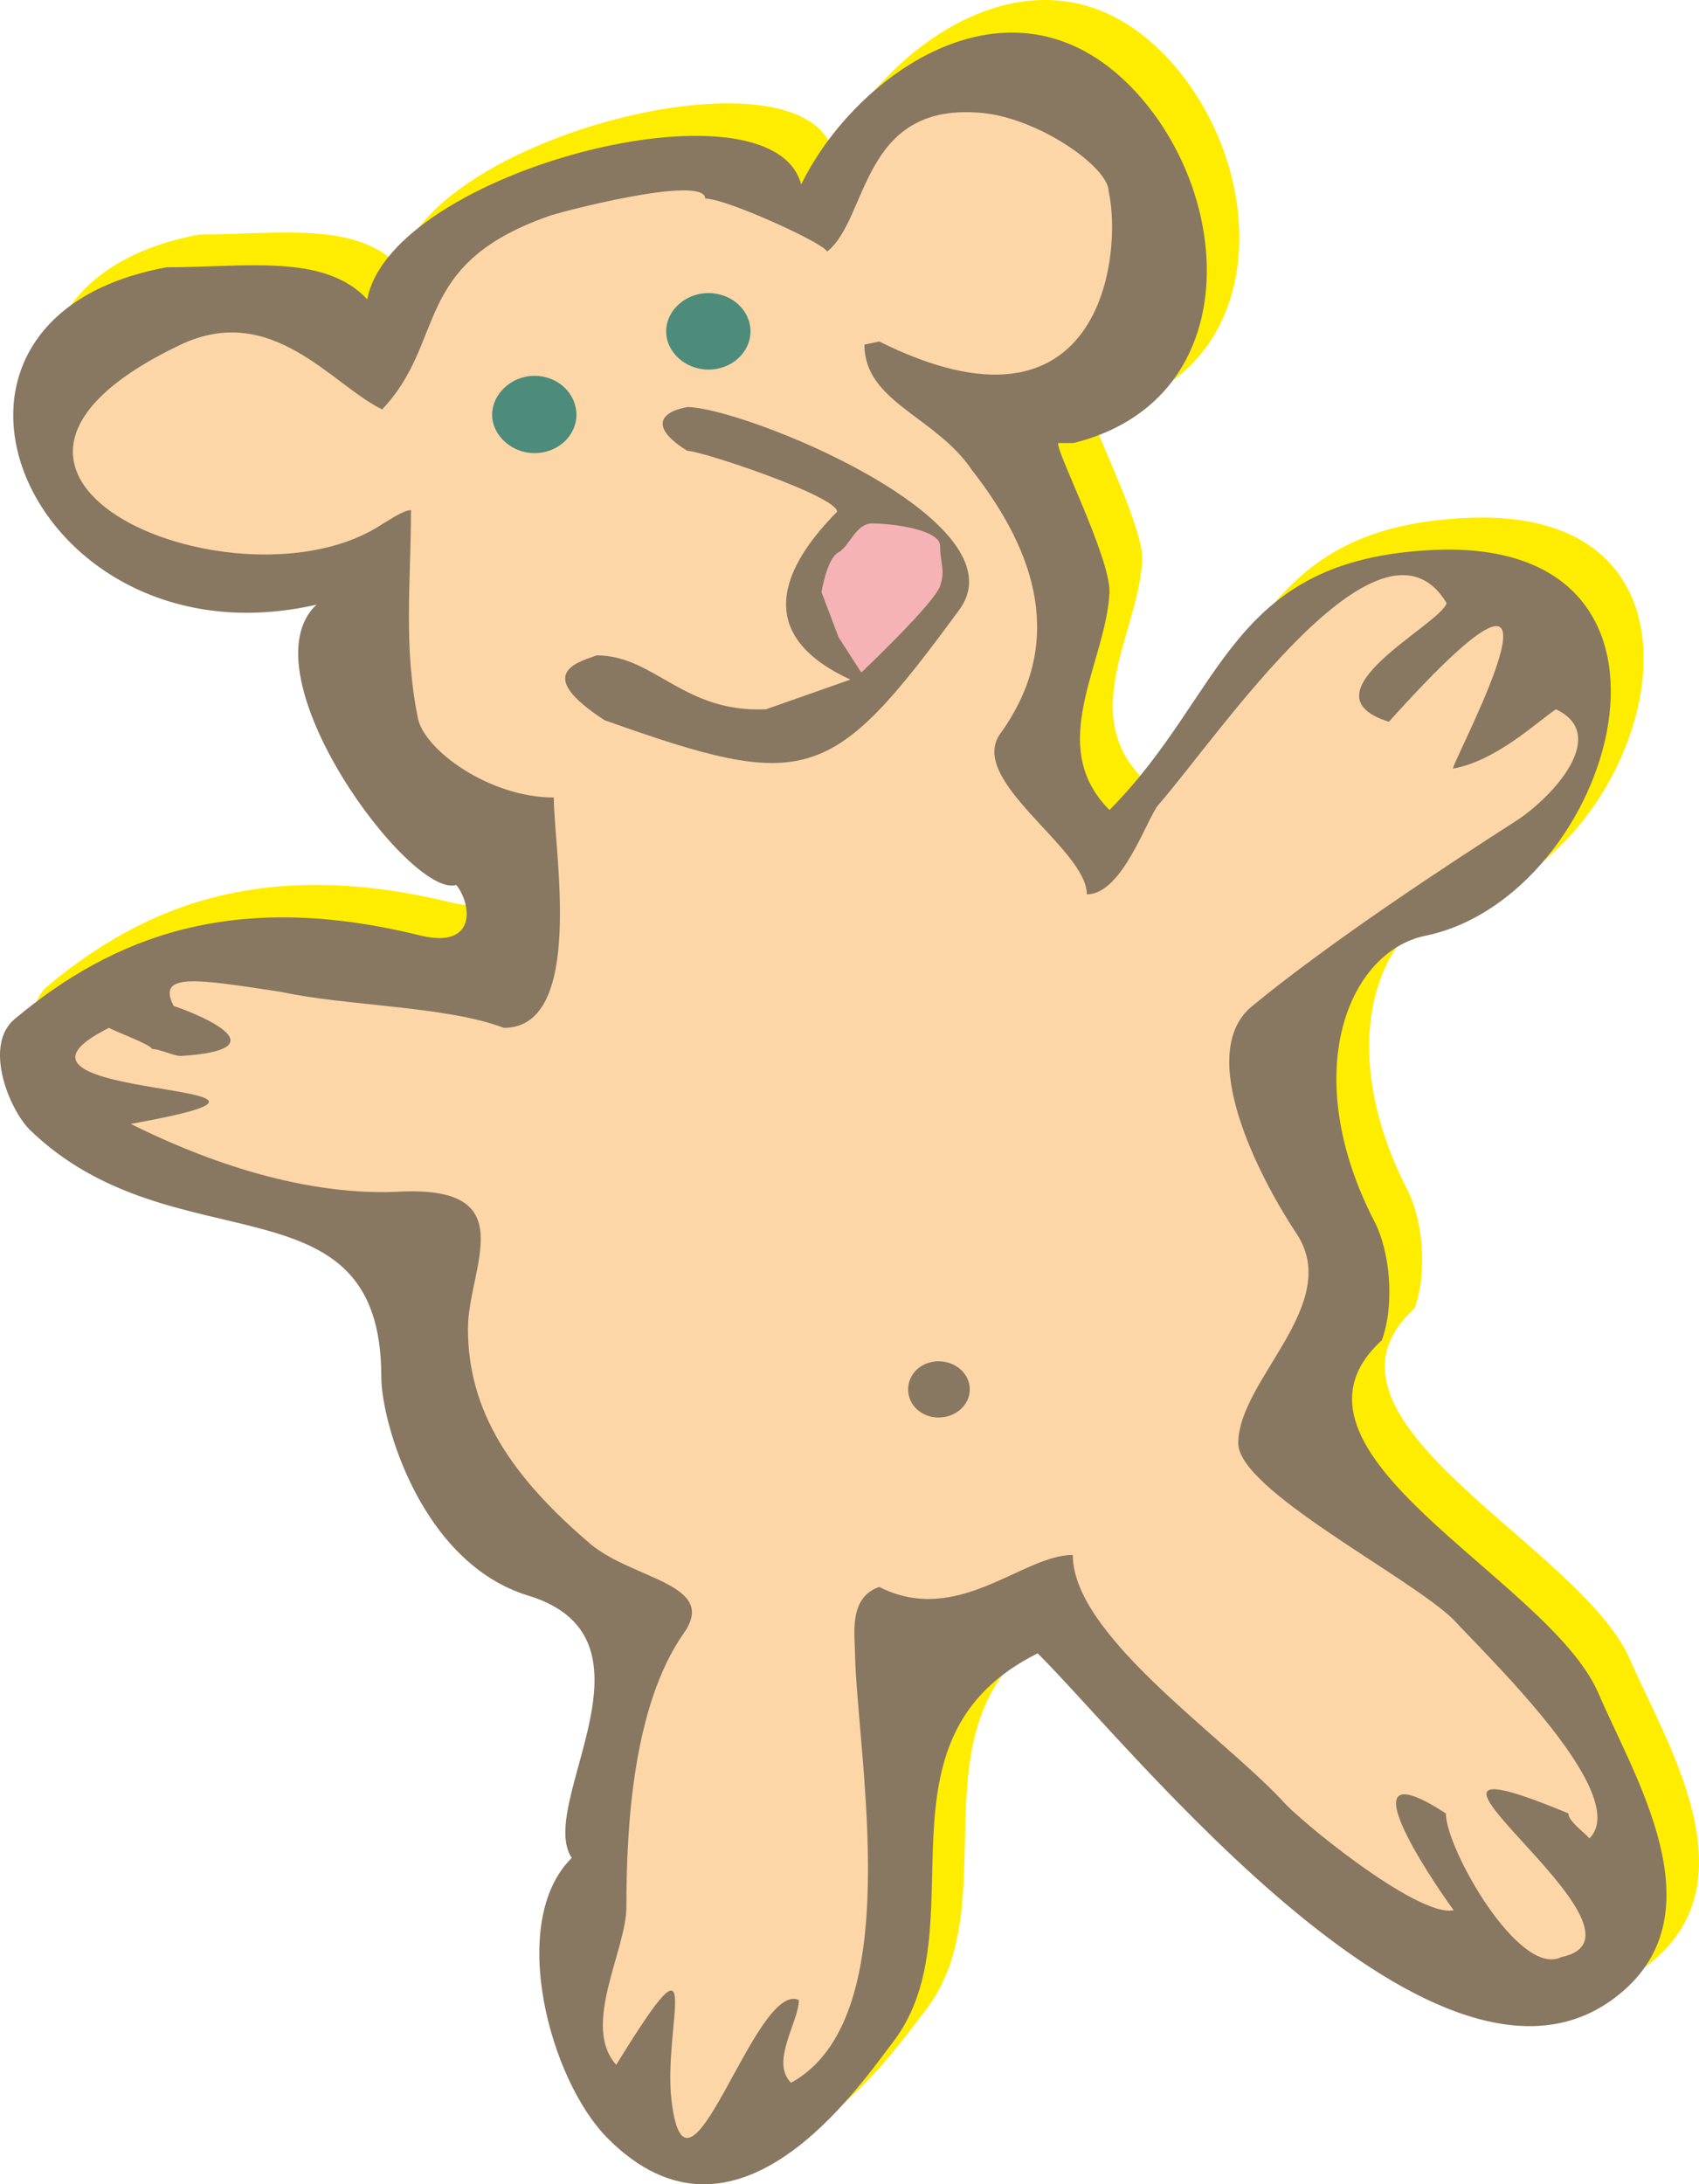 <svg xmlns="http://www.w3.org/2000/svg" width="208.984" height="268.539" viewBox="0 0 156.738 201.405"><path d="M260.414 443.769c0-18.936-19.224-9.864-32.472-22.824-1.944-1.944-4.248-7.776-1.296-10.224 9-7.488 20.088-11.88 37.368-7.632 5.328 1.224 4.68-2.952 3.312-4.608-4.248 1.224-19.656-19.584-12.888-25.848-26.352 5.976-40.176-26.28-13.824-31.176 7.272 0 14.544-1.296 18.504 3.024 2.232-11.88 37.296-20.952 39.96-10.584 4.968-10.224 19.872-20.952 31.176-8.352 9.072 10.152 9.36 28.368-5.976 32.184h-1.368c-.648 0 4.752 10.368 4.68 13.68-.288 6.552-5.976 14.112 0 20.16 10.728-10.872 10.944-23.112 29.88-23.976 26.568-1.296 16.704 31.896-.72 35.568-7.128 1.44-11.808 12.6-4.68 26.424 1.368 2.664 1.872 7.488.648 10.872-11.232 10.224 15.264 21.816 19.872 32.4 3.312 7.632 11.304 20.232 2.016 27.864-16.416 13.464-45.072-22.896-53.712-31.464-15.84 7.92-5.256 25.2-13.176 35.784-3.384 4.32-14.544 20.88-26.424 8.928-5.328-5.256-9.288-19.872-3.312-25.848-3.312-4.896 9-20.16-4.032-24.192-9.936-2.952-13.536-15.912-13.536-20.16z" style="fill:#ffed00" transform="translate(-222.213 -319.834)"/><path d="M257.39 446.793c0-19.008-19.224-9.936-32.472-22.824-1.944-2.016-4.248-7.848-1.296-10.224 9-7.488 20.088-11.952 37.44-7.632 5.256 1.224 4.608-3.024 3.24-4.68-4.248 1.296-19.656-19.512-12.888-25.848-26.352 6.048-40.176-26.28-13.824-31.104 7.272 0 14.544-1.296 18.504 2.952 2.232-11.808 37.296-20.88 40.032-10.584 4.968-10.224 19.8-20.88 31.104-8.28 9.072 10.152 9.432 28.296-5.976 32.112h-1.368c-.648 0 4.752 10.44 4.68 13.752-.288 6.48-5.976 14.112 0 20.088 10.728-10.8 10.944-23.112 29.88-23.976 26.568-1.224 16.704 31.968-.72 35.568-7.128 1.44-11.808 12.672-4.68 26.424 1.368 2.664 1.872 7.488.648 10.872-11.232 10.296 15.264 21.888 19.944 32.472 3.24 7.632 11.232 20.232 2.016 27.792-16.416 13.536-45.144-22.896-53.712-31.392-15.912 7.92-5.328 25.128-13.248 35.712-3.312 4.32-14.544 20.952-26.424 9-5.328-5.328-9.288-19.944-3.312-25.848-3.312-4.968 9-20.232-4.032-24.192-9.864-3.024-13.536-15.984-13.536-20.16z" style="fill:#887761" transform="translate(-222.213 -319.834)"/><path d="M298.502 343.04c0-.647-9.216-4.895-11.232-4.895 0-2.304-13.968 1.368-14.544 1.656-12.6 4.464-9.288 11.52-15.264 17.784-4.68-2.304-10.152-9.936-18.576-5.976-25.992 12.384 5.688 25.128 18.576 16.56.648-.36 1.944-1.296 2.664-1.296 0 6.624-.72 12.528.648 19.224.648 2.952 6.624 7.272 12.528 7.272 0 4.752 2.952 21.24-4.608 21.24-5.256-2.016-14.616-2.016-20.52-3.312-7.632-1.152-11.592-1.872-9.936 1.296 2.808.936 9.864 4.032.648 4.608-.648 0-1.944-.648-2.664-.648 0-.36-3.312-1.584-3.96-1.944-13.824 6.912 24.408 4.824 2.016 8.856 5.904 2.952 15.192 6.624 24.48 6.264 11.952-.72 6.624 6.984 6.624 12.6 0 7.632 3.96 13.608 11.304 19.872 3.96 3.312 11.88 3.672 8.568 8.28-4.608 6.624-5.256 17.568-5.256 25.2 0 3.96-4.176 10.944-.936 14.544 8.496-13.824 4.248-3.6 5.112 3.384 1.44 11.736 7.704-11.232 11.736-9.36 0 2.016-2.664 5.688-.72 7.632 10.728-5.904 6.192-29.448 5.904-39.384 0-1.944-.648-5.328 2.232-6.336 7.272 3.672 13.176-2.952 17.856-2.952 0 7.272 13.248 16.272 19.224 22.536 1.296 1.656 12.6 10.944 15.912 10.224-2.16-2.952-10.368-15.192-.72-8.928 0 3.24 6.768 15.192 10.656 13.248 10.44-2.16-20.448-22.032.648-13.248 0 .72 1.368 1.656 1.944 2.304 3.96-3.96-9.216-16.56-12.528-20.16-4.032-3.96-19.872-11.952-19.872-16.272 0-5.904 9.864-12.96 5.256-19.512-3.312-5.04-9.288-16.488-3.96-20.808 7.272-5.976 17.928-12.96 24.552-17.208 3.384-2.304 8.352-7.848 3.456-10.152-1.728 1.152-5.472 4.752-9.504 5.472.288-1.368 13.464-25.848-5.904-4.32-8.28-2.592 4.752-8.928 5.328-10.944-6.12-10.08-21.024 12.24-26.568 18.576-1.08 1.224-3.312 8.28-6.624 8.28 0-4.248-11.232-10.584-7.92-14.904 5.904-8.28 3.312-16.56-2.664-24.192-3.312-4.968-9.936-6.264-9.936-11.592l1.368-.288c20.52 10.224 22.464-7.992 21.168-13.824 0-2.304-6.696-6.912-11.952-7.272-10.944-.864-10.224 9.864-14.04 12.816z" style="fill:#fdd6a7" transform="translate(-222.213 -319.834)"/><path d="M287.558 346.857c-2.088 0-3.888 1.584-3.888 3.528s1.8 3.528 3.888 3.528c2.16 0 3.888-1.584 3.888-3.528s-1.728-3.528-3.888-3.528zm-16.056 7.632c-2.088 0-3.888 1.656-3.888 3.6 0 1.872 1.8 3.528 3.888 3.528 2.232 0 3.888-1.656 3.888-3.528 0-1.944-1.656-3.6-3.888-3.6z" style="fill:#4d8b7b" transform="translate(-222.213 -319.834)"/><path d="M308.798 445.353c-1.584 0-2.808 1.152-2.808 2.592 0 1.44 1.224 2.592 2.808 2.592 1.584 0 2.88-1.152 2.88-2.592 0-1.44-1.296-2.592-2.88-2.592zm-23.184-87.984c5.112 0 31.032 10.44 25.128 18.648-11.88 16.2-14.112 16.848-32.76 10.224-6.408-4.176-2.808-5.256-.72-5.976 5.328 0 7.992 5.328 15.624 4.968l7.776-2.736c-8.28-3.816-7.128-9.504-1.224-15.48 0-1.44-12.528-5.616-13.824-5.616-3.024-1.872-3.024-3.456 0-4.032z" style="fill:#887761" transform="translate(-222.213 -319.834)"/><path d="m301.67 381.849-2.088-3.24-1.584-4.176s.504-3.168 1.584-3.672c1.008-.576 1.584-2.664 3.096-2.664 1.584 0 6.264.504 6.264 2.088s.504 2.16 0 3.672c-.504 1.584-7.272 7.992-7.272 7.992z" style="fill:#f5b3b6" transform="translate(-222.213 -319.834)"/></svg>
